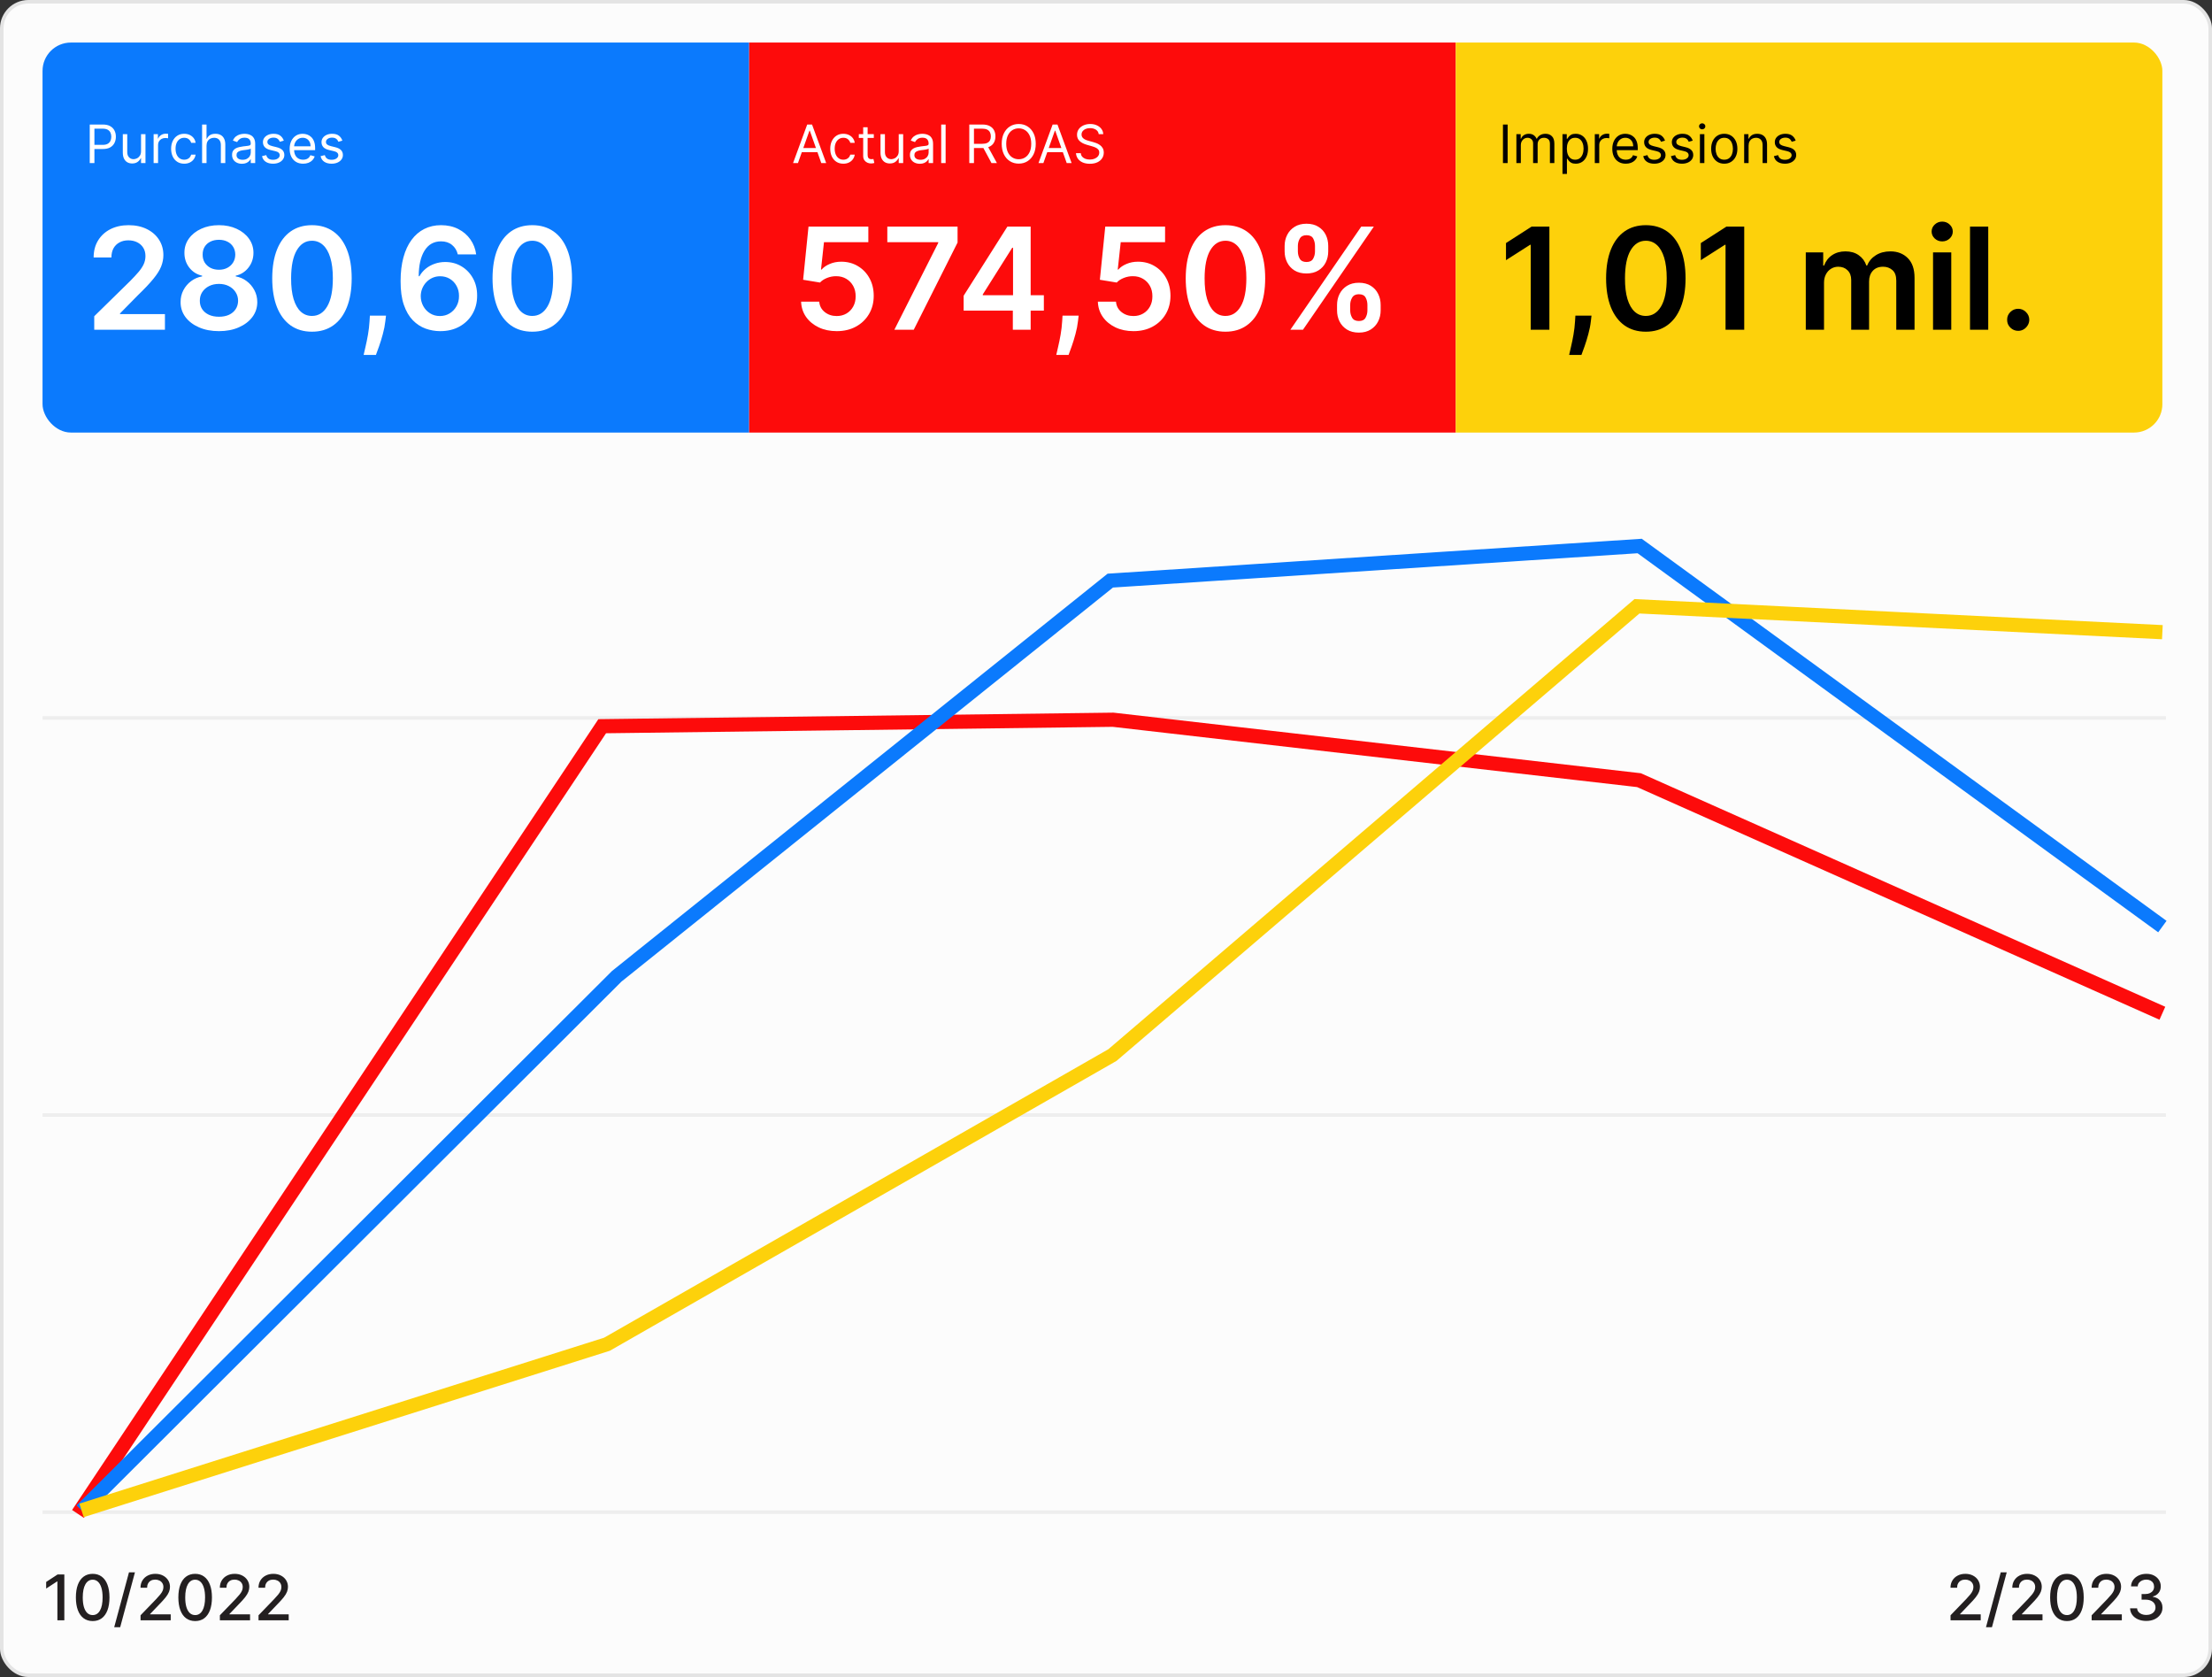 <?xml version="1.0" encoding="UTF-8"?> <svg xmlns="http://www.w3.org/2000/svg" width="624" height="473" viewBox="0 0 624 473" fill="none"><rect x="0" y="0" width="624" height="473" fill="#333333" stroke="none"/> <rect x="0.5" y="0.5" width="623" height="472" rx="7.5" fill="#FCFCFC"></rect> <g clip-path="url(#clip0_2127_906)"> <rect width="199.333" height="110" transform="translate(12 12)" fill="#0B7AFD"></rect> <path d="M25.317 46L25.317 35.12H28.994C29.847 35.12 30.545 35.274 31.087 35.582C31.632 35.887 32.036 36.299 32.298 36.82C32.56 37.341 32.691 37.922 32.691 38.562C32.691 39.203 32.56 39.786 32.298 40.31C32.04 40.834 31.639 41.252 31.098 41.564C30.556 41.872 29.861 42.026 29.015 42.026H26.38V40.858H28.973C29.557 40.858 30.026 40.757 30.38 40.555C30.735 40.353 30.991 40.08 31.151 39.737C31.314 39.389 31.395 38.998 31.395 38.562C31.395 38.127 31.314 37.737 31.151 37.394C30.991 37.05 30.733 36.781 30.375 36.586C30.017 36.388 29.543 36.289 28.951 36.289H26.635L26.635 46H25.317ZM39.786 42.664V37.84H41.04V46H39.786V44.619H39.701C39.51 45.033 39.212 45.386 38.809 45.676C38.405 45.963 37.895 46.106 37.279 46.106C36.769 46.106 36.315 45.995 35.919 45.772C35.522 45.545 35.21 45.205 34.984 44.752C34.757 44.295 34.644 43.719 34.644 43.025V37.84H35.897V42.94C35.897 43.535 36.064 44.01 36.397 44.364C36.733 44.718 37.162 44.895 37.682 44.895C37.994 44.895 38.311 44.815 38.633 44.656C38.959 44.497 39.232 44.252 39.451 43.923C39.675 43.593 39.786 43.174 39.786 42.664ZM43.336 46V37.84H44.547V39.072H44.632C44.781 38.669 45.05 38.341 45.44 38.09C45.83 37.838 46.269 37.712 46.757 37.712C46.849 37.712 46.965 37.714 47.103 37.718C47.241 37.721 47.345 37.727 47.416 37.734V39.009C47.374 38.998 47.276 38.982 47.124 38.961C46.975 38.936 46.818 38.924 46.651 38.924C46.255 38.924 45.9 39.007 45.589 39.173C45.281 39.336 45.036 39.563 44.855 39.853C44.678 40.14 44.59 40.468 44.59 40.836V46H43.336ZM51.969 46.17C51.204 46.17 50.545 45.989 49.993 45.628C49.44 45.267 49.015 44.769 48.718 44.135C48.42 43.501 48.272 42.777 48.272 41.962C48.272 41.134 48.424 40.402 48.728 39.768C49.036 39.131 49.465 38.633 50.014 38.276C50.566 37.914 51.211 37.734 51.948 37.734C52.522 37.734 53.039 37.84 53.499 38.053C53.959 38.265 54.337 38.562 54.63 38.945C54.925 39.328 55.107 39.774 55.178 40.284H53.924C53.828 39.912 53.616 39.583 53.286 39.296C52.961 39.005 52.522 38.86 51.969 38.86C51.48 38.86 51.052 38.987 50.683 39.242C50.319 39.494 50.033 39.85 49.828 40.31C49.626 40.767 49.525 41.304 49.525 41.92C49.525 42.55 49.624 43.099 49.823 43.567C50.025 44.034 50.308 44.397 50.673 44.656C51.041 44.914 51.473 45.044 51.969 45.044C52.295 45.044 52.59 44.987 52.856 44.874C53.122 44.76 53.347 44.597 53.531 44.385C53.715 44.172 53.846 43.917 53.924 43.62H55.178C55.107 44.102 54.932 44.535 54.652 44.922C54.376 45.304 54.009 45.609 53.552 45.835C53.099 46.058 52.571 46.17 51.969 46.17ZM58.264 41.091V46H57.011V35.12H58.264V39.115H58.37C58.562 38.694 58.849 38.359 59.231 38.111C59.617 37.859 60.131 37.734 60.772 37.734C61.328 37.734 61.815 37.845 62.233 38.068C62.651 38.288 62.975 38.626 63.205 39.083C63.439 39.536 63.556 40.114 63.556 40.815V46H62.302V40.9C62.302 40.252 62.134 39.751 61.797 39.397C61.464 39.039 61.002 38.86 60.41 38.86C60 38.86 59.631 38.947 59.306 39.12C58.983 39.294 58.728 39.547 58.541 39.88C58.356 40.213 58.264 40.617 58.264 41.091ZM68.251 46.191C67.733 46.191 67.264 46.094 66.843 45.899C66.421 45.701 66.087 45.416 65.839 45.044C65.591 44.668 65.467 44.215 65.467 43.684C65.467 43.216 65.559 42.837 65.743 42.547C65.927 42.253 66.173 42.023 66.481 41.856C66.79 41.69 67.129 41.566 67.501 41.484C67.877 41.399 68.254 41.332 68.633 41.282C69.129 41.219 69.531 41.171 69.839 41.139C70.151 41.104 70.377 41.045 70.519 40.964C70.664 40.882 70.737 40.741 70.737 40.539V40.496C70.737 39.972 70.593 39.565 70.306 39.274C70.023 38.984 69.593 38.839 69.016 38.839C68.417 38.839 67.948 38.97 67.608 39.232C67.268 39.494 67.029 39.774 66.891 40.071L65.701 39.646C65.913 39.15 66.196 38.764 66.55 38.488C66.908 38.208 67.298 38.014 67.719 37.904C68.144 37.79 68.562 37.734 68.973 37.734C69.235 37.734 69.536 37.766 69.876 37.829C70.22 37.89 70.551 38.015 70.87 38.207C71.192 38.398 71.459 38.687 71.672 39.072C71.884 39.459 71.99 39.976 71.99 40.624V46H70.737V44.895H70.673C70.588 45.072 70.446 45.262 70.248 45.463C70.05 45.665 69.786 45.837 69.456 45.979C69.127 46.12 68.725 46.191 68.251 46.191ZM68.442 45.065C68.938 45.065 69.356 44.968 69.695 44.773C70.039 44.578 70.298 44.327 70.471 44.018C70.648 43.71 70.737 43.386 70.737 43.046V41.899C70.684 41.962 70.567 42.021 70.386 42.074C70.209 42.124 70.004 42.168 69.77 42.207C69.54 42.242 69.315 42.274 69.095 42.303C68.879 42.327 68.704 42.349 68.569 42.366C68.243 42.409 67.939 42.478 67.656 42.573C67.376 42.666 67.149 42.805 66.975 42.993C66.805 43.177 66.721 43.429 66.721 43.748C66.721 44.183 66.882 44.513 67.204 44.736C67.53 44.955 67.942 45.065 68.442 45.065ZM80.059 39.667L78.933 39.986C78.862 39.798 78.757 39.616 78.619 39.439C78.485 39.258 78.3 39.11 78.067 38.993C77.833 38.876 77.534 38.818 77.169 38.818C76.669 38.818 76.253 38.933 75.92 39.163C75.591 39.389 75.426 39.678 75.426 40.029C75.426 40.34 75.54 40.587 75.766 40.767C75.993 40.948 76.347 41.098 76.829 41.219L78.04 41.516C78.77 41.693 79.313 41.964 79.671 42.329C80.029 42.69 80.208 43.156 80.208 43.726C80.208 44.194 80.073 44.612 79.804 44.98C79.538 45.348 79.166 45.639 78.688 45.851C78.21 46.064 77.654 46.17 77.02 46.17C76.188 46.17 75.499 45.989 74.954 45.628C74.408 45.267 74.063 44.739 73.918 44.045L75.108 43.748C75.221 44.187 75.435 44.516 75.75 44.736C76.069 44.955 76.485 45.065 76.999 45.065C77.583 45.065 78.047 44.941 78.391 44.693C78.738 44.442 78.911 44.141 78.911 43.79C78.911 43.507 78.812 43.269 78.614 43.078C78.415 42.883 78.111 42.738 77.7 42.642L76.34 42.324C75.593 42.147 75.044 41.872 74.693 41.5C74.346 41.125 74.173 40.656 74.173 40.093C74.173 39.632 74.302 39.225 74.56 38.871C74.823 38.517 75.178 38.238 75.628 38.037C76.082 37.835 76.595 37.734 77.169 37.734C77.976 37.734 78.61 37.911 79.071 38.265C79.535 38.619 79.864 39.087 80.059 39.667ZM85.516 46.17C84.73 46.17 84.052 45.996 83.481 45.649C82.915 45.299 82.477 44.81 82.169 44.183C81.865 43.553 81.712 42.82 81.712 41.984C81.712 41.148 81.865 40.411 82.169 39.774C82.477 39.133 82.906 38.633 83.455 38.276C84.007 37.914 84.652 37.734 85.389 37.734C85.814 37.734 86.233 37.805 86.648 37.946C87.062 38.088 87.439 38.318 87.779 38.637C88.119 38.952 88.39 39.37 88.592 39.891C88.794 40.411 88.895 41.052 88.895 41.814V42.345L82.605 42.345V41.261L87.62 41.261C87.62 40.801 87.528 40.39 87.344 40.029C87.163 39.667 86.904 39.382 86.568 39.173C86.235 38.965 85.842 38.86 85.389 38.86C84.889 38.86 84.457 38.984 84.092 39.232C83.731 39.476 83.453 39.795 83.258 40.188C83.064 40.581 82.966 41.003 82.966 41.453V42.175C82.966 42.791 83.072 43.314 83.285 43.742C83.501 44.167 83.8 44.491 84.183 44.714C84.565 44.934 85.01 45.044 85.516 45.044C85.846 45.044 86.143 44.998 86.409 44.906C86.678 44.81 86.91 44.668 87.105 44.481C87.299 44.289 87.45 44.052 87.556 43.769L88.767 44.109C88.64 44.52 88.426 44.881 88.124 45.193C87.823 45.501 87.452 45.742 87.009 45.915C86.566 46.085 86.069 46.17 85.516 46.17ZM96.582 39.667L95.456 39.986C95.385 39.798 95.281 39.616 95.142 39.439C95.008 39.258 94.824 39.11 94.59 38.993C94.356 38.876 94.057 38.818 93.692 38.818C93.193 38.818 92.776 38.933 92.444 39.163C92.114 39.389 91.95 39.678 91.95 40.029C91.95 40.34 92.063 40.587 92.29 40.767C92.516 40.948 92.87 41.098 93.352 41.219L94.563 41.516C95.293 41.693 95.837 41.964 96.194 42.329C96.552 42.69 96.731 43.156 96.731 43.726C96.731 44.194 96.596 44.612 96.327 44.98C96.061 45.348 95.689 45.639 95.211 45.851C94.733 46.064 94.177 46.17 93.543 46.17C92.711 46.17 92.022 45.989 91.477 45.628C90.931 45.267 90.586 44.739 90.441 44.045L91.631 43.748C91.744 44.187 91.958 44.516 92.274 44.736C92.592 44.955 93.008 45.065 93.522 45.065C94.106 45.065 94.57 44.941 94.914 44.693C95.261 44.442 95.434 44.141 95.434 43.79C95.434 43.507 95.335 43.269 95.137 43.078C94.939 42.883 94.634 42.738 94.223 42.642L92.863 42.324C92.116 42.147 91.567 41.872 91.216 41.5C90.869 41.125 90.696 40.656 90.696 40.093C90.696 39.632 90.825 39.225 91.084 38.871C91.346 38.517 91.702 38.238 92.151 38.037C92.605 37.835 93.118 37.734 93.692 37.734C94.499 37.734 95.133 37.911 95.594 38.265C96.058 38.619 96.387 39.087 96.582 39.667Z" fill="white"></path> <path d="M26.585 93V89.193L36.685 79.293C37.651 78.317 38.456 77.451 39.099 76.693C39.743 75.936 40.226 75.202 40.548 74.492C40.87 73.781 41.031 73.024 41.031 72.219C41.031 71.3 40.823 70.514 40.406 69.861C39.99 69.198 39.417 68.687 38.688 68.327C37.958 67.967 37.13 67.787 36.202 67.787C35.245 67.787 34.407 67.986 33.688 68.383C32.968 68.772 32.409 69.326 32.011 70.046C31.623 70.765 31.429 71.622 31.429 72.617H26.415C26.415 70.77 26.836 69.165 27.679 67.801C28.522 66.438 29.682 65.382 31.159 64.633C32.646 63.885 34.35 63.511 36.273 63.511C38.224 63.511 39.938 63.876 41.415 64.605C42.892 65.334 44.038 66.333 44.852 67.602C45.676 68.871 46.088 70.32 46.088 71.949C46.088 73.038 45.88 74.108 45.463 75.159C45.046 76.21 44.312 77.375 43.261 78.653C42.22 79.932 40.757 81.48 38.872 83.298L33.858 88.398V88.597H46.528V93H26.585ZM61.77 93.398C59.658 93.398 57.783 93.043 56.145 92.332C54.516 91.622 53.238 90.651 52.31 89.421C51.391 88.18 50.937 86.774 50.946 85.202C50.937 83.98 51.202 82.858 51.742 81.835C52.281 80.812 53.01 79.96 53.929 79.278C54.857 78.587 55.889 78.147 57.026 77.957V77.758C55.529 77.427 54.317 76.665 53.389 75.472C52.471 74.269 52.016 72.882 52.026 71.31C52.016 69.813 52.433 68.478 53.276 67.304C54.118 66.13 55.274 65.206 56.742 64.534C58.209 63.852 59.885 63.511 61.77 63.511C63.635 63.511 65.297 63.852 66.756 64.534C68.224 65.206 69.379 66.13 70.222 67.304C71.074 68.478 71.5 69.813 71.5 71.31C71.5 72.882 71.031 74.269 70.094 75.472C69.166 76.665 67.968 77.427 66.5 77.758V77.957C67.636 78.147 68.659 78.587 69.568 79.278C70.487 79.96 71.216 80.812 71.756 81.835C72.305 82.858 72.579 83.98 72.579 85.202C72.579 86.774 72.115 88.18 71.188 89.421C70.26 90.651 68.981 91.622 67.352 92.332C65.733 93.043 63.872 93.398 61.77 93.398ZM61.77 89.335C62.859 89.335 63.806 89.151 64.611 88.781C65.416 88.403 66.041 87.872 66.486 87.19C66.931 86.508 67.158 85.722 67.168 84.832C67.158 83.904 66.917 83.085 66.443 82.375C65.979 81.655 65.34 81.092 64.526 80.685C63.721 80.278 62.802 80.074 61.77 80.074C60.728 80.074 59.8 80.278 58.986 80.685C58.171 81.092 57.528 81.655 57.054 82.375C56.59 83.085 56.363 83.904 56.372 84.832C56.363 85.722 56.581 86.508 57.026 87.19C57.471 87.863 58.096 88.388 58.901 88.767C59.715 89.146 60.671 89.335 61.77 89.335ZM61.77 76.082C62.66 76.082 63.446 75.903 64.128 75.543C64.819 75.183 65.364 74.681 65.761 74.037C66.159 73.393 66.363 72.65 66.372 71.807C66.363 70.974 66.164 70.244 65.776 69.619C65.387 68.985 64.847 68.497 64.156 68.156C63.465 67.806 62.669 67.631 61.77 67.631C60.851 67.631 60.042 67.806 59.341 68.156C58.65 68.497 58.11 68.985 57.722 69.619C57.343 70.244 57.158 70.974 57.168 71.807C57.158 72.65 57.347 73.393 57.736 74.037C58.133 74.671 58.678 75.173 59.369 75.543C60.07 75.903 60.87 76.082 61.77 76.082ZM88.002 93.554C85.663 93.554 83.656 92.962 81.979 91.778C80.313 90.585 79.03 88.867 78.13 86.622C77.24 84.368 76.795 81.655 76.795 78.483C76.804 75.311 77.254 72.612 78.144 70.386C79.044 68.151 80.327 66.447 81.994 65.273C83.67 64.099 85.673 63.511 88.002 63.511C90.332 63.511 92.335 64.099 94.011 65.273C95.687 66.447 96.97 68.151 97.86 70.386C98.76 72.621 99.21 75.32 99.21 78.483C99.21 81.665 98.76 84.383 97.86 86.636C96.97 88.881 95.687 90.595 94.011 91.778C92.344 92.962 90.341 93.554 88.002 93.554ZM88.002 89.108C89.82 89.108 91.255 88.213 92.306 86.423C93.367 84.624 93.897 81.977 93.897 78.483C93.897 76.172 93.656 74.231 93.173 72.659C92.69 71.087 92.008 69.903 91.127 69.108C90.246 68.303 89.205 67.901 88.002 67.901C86.193 67.901 84.763 68.8 83.712 70.599C82.661 72.389 82.131 75.017 82.121 78.483C82.112 80.803 82.344 82.754 82.817 84.335C83.3 85.917 83.982 87.11 84.863 87.915C85.744 88.71 86.79 89.108 88.002 89.108ZM108.89 89.023L108.705 90.585C108.573 91.778 108.336 92.99 107.995 94.222C107.664 95.462 107.313 96.603 106.944 97.645C106.575 98.687 106.276 99.506 106.049 100.102H102.583C102.716 99.525 102.896 98.739 103.123 97.744C103.36 96.75 103.587 95.633 103.805 94.392C104.022 93.151 104.169 91.892 104.245 90.614L104.344 89.023H108.89ZM124.114 93.398C122.722 93.388 121.363 93.147 120.037 92.673C118.711 92.19 117.518 91.409 116.457 90.329C115.397 89.24 114.554 87.796 113.929 85.997C113.304 84.188 112.996 81.949 113.006 79.278C113.006 76.788 113.271 74.567 113.801 72.617C114.331 70.666 115.094 69.018 116.088 67.673C117.082 66.319 118.28 65.287 119.682 64.577C121.093 63.867 122.67 63.511 124.412 63.511C126.24 63.511 127.859 63.871 129.27 64.591C130.69 65.311 131.836 66.296 132.707 67.546C133.579 68.786 134.118 70.188 134.327 71.75H129.142C128.877 70.633 128.332 69.742 127.509 69.079C126.694 68.407 125.662 68.071 124.412 68.071C122.395 68.071 120.842 68.947 119.753 70.699C118.673 72.451 118.129 74.856 118.119 77.915H118.318C118.782 77.081 119.384 76.367 120.122 75.77C120.861 75.173 121.694 74.714 122.622 74.392C123.56 74.061 124.549 73.895 125.591 73.895C127.295 73.895 128.825 74.302 130.179 75.117C131.543 75.931 132.622 77.053 133.418 78.483C134.213 79.903 134.606 81.532 134.597 83.369C134.606 85.282 134.17 87.001 133.29 88.526C132.409 90.041 131.183 91.234 129.611 92.105C128.039 92.976 126.206 93.407 124.114 93.398ZM124.085 89.136C125.117 89.136 126.041 88.885 126.855 88.383C127.67 87.882 128.313 87.204 128.787 86.352C129.26 85.5 129.492 84.544 129.483 83.483C129.492 82.441 129.265 81.499 128.801 80.656C128.347 79.813 127.717 79.146 126.912 78.653C126.107 78.161 125.188 77.915 124.156 77.915C123.389 77.915 122.674 78.062 122.011 78.355C121.348 78.649 120.771 79.056 120.278 79.577C119.786 80.088 119.398 80.685 119.114 81.367C118.839 82.039 118.697 82.758 118.688 83.526C118.697 84.539 118.934 85.472 119.398 86.324C119.862 87.176 120.501 87.858 121.315 88.369C122.13 88.881 123.053 89.136 124.085 89.136ZM150.151 93.554C147.812 93.554 145.804 92.962 144.128 91.778C142.461 90.585 141.178 88.867 140.278 86.622C139.388 84.368 138.943 81.655 138.943 78.483C138.953 75.311 139.402 72.612 140.293 70.386C141.192 68.151 142.475 66.447 144.142 65.273C145.818 64.099 147.821 63.511 150.151 63.511C152.48 63.511 154.483 64.099 156.159 65.273C157.835 66.447 159.118 68.151 160.009 70.386C160.908 72.621 161.358 75.32 161.358 78.483C161.358 81.665 160.908 84.383 160.009 86.636C159.118 88.881 157.835 90.595 156.159 91.778C154.492 92.962 152.49 93.554 150.151 93.554ZM150.151 89.108C151.969 89.108 153.403 88.213 154.455 86.423C155.515 84.624 156.045 81.977 156.045 78.483C156.045 76.172 155.804 74.231 155.321 72.659C154.838 71.087 154.156 69.903 153.276 69.108C152.395 68.303 151.353 67.901 150.151 67.901C148.342 67.901 146.912 68.8 145.861 70.599C144.81 72.389 144.279 75.017 144.27 78.483C144.26 80.803 144.492 82.754 144.966 84.335C145.449 85.917 146.131 87.11 147.011 87.915C147.892 88.71 148.938 89.108 150.151 89.108Z" fill="white"></path> <rect width="199.333" height="110" transform="translate(211.336 12)" fill="#FD0B0B"></rect> <path d="M225.1 46H223.718L227.713 35.12H229.073L233.068 46H231.687L228.436 36.841H228.351L225.1 46ZM225.61 41.75H231.177V42.919H225.61V41.75ZM237.908 46.17C237.143 46.17 236.484 45.989 235.932 45.628C235.379 45.267 234.954 44.769 234.657 44.135C234.359 43.501 234.211 42.777 234.211 41.962C234.211 41.134 234.363 40.402 234.668 39.768C234.976 39.131 235.404 38.633 235.953 38.276C236.506 37.914 237.15 37.734 237.887 37.734C238.461 37.734 238.978 37.84 239.438 38.053C239.899 38.265 240.276 38.562 240.57 38.945C240.864 39.328 241.046 39.774 241.117 40.284H239.863C239.768 39.912 239.555 39.583 239.226 39.296C238.9 39.005 238.461 38.86 237.908 38.86C237.419 38.86 236.991 38.987 236.623 39.242C236.258 39.494 235.973 39.85 235.767 40.31C235.565 40.767 235.464 41.304 235.464 41.92C235.464 42.55 235.564 43.099 235.762 43.567C235.964 44.034 236.247 44.397 236.612 44.656C236.98 44.914 237.412 45.044 237.908 45.044C238.234 45.044 238.53 44.987 238.795 44.874C239.061 44.76 239.286 44.597 239.47 44.385C239.654 44.172 239.785 43.917 239.863 43.62H241.117C241.046 44.102 240.871 44.535 240.591 44.922C240.315 45.304 239.948 45.609 239.491 45.835C239.038 46.058 238.51 46.17 237.908 46.17ZM246.498 37.84V38.903H242.27V37.84H246.498ZM243.502 35.885H244.756V43.663C244.756 44.017 244.807 44.282 244.91 44.459C245.016 44.633 245.151 44.75 245.314 44.81C245.48 44.867 245.656 44.895 245.84 44.895C245.978 44.895 246.091 44.888 246.18 44.874C246.268 44.856 246.339 44.842 246.392 44.831L246.647 45.958C246.562 45.989 246.444 46.021 246.291 46.053C246.139 46.089 245.946 46.106 245.712 46.106C245.358 46.106 245.011 46.03 244.671 45.878C244.334 45.725 244.055 45.493 243.832 45.182C243.612 44.87 243.502 44.477 243.502 44.002V35.885ZM253.527 42.664V37.84H254.781V46H253.527V44.619H253.442C253.251 45.033 252.953 45.386 252.549 45.676C252.146 45.963 251.636 46.106 251.019 46.106C250.509 46.106 250.056 45.995 249.659 45.772C249.263 45.545 248.951 45.205 248.724 44.752C248.498 44.295 248.384 43.719 248.384 43.025V37.84H249.638V42.94C249.638 43.535 249.805 44.01 250.138 44.364C250.474 44.718 250.903 44.895 251.423 44.895C251.735 44.895 252.052 44.815 252.374 44.656C252.7 44.497 252.973 44.252 253.192 43.923C253.415 43.593 253.527 43.174 253.527 42.664ZM259.478 46.191C258.961 46.191 258.492 46.094 258.07 45.899C257.649 45.701 257.314 45.416 257.066 45.044C256.818 44.668 256.694 44.215 256.694 43.684C256.694 43.216 256.787 42.837 256.971 42.547C257.155 42.253 257.401 42.023 257.709 41.856C258.017 41.69 258.357 41.566 258.729 41.484C259.105 41.399 259.482 41.332 259.861 41.282C260.357 41.219 260.759 41.171 261.067 41.139C261.378 41.104 261.605 41.045 261.747 40.964C261.892 40.882 261.964 40.741 261.964 40.539V40.496C261.964 39.972 261.821 39.565 261.534 39.274C261.251 38.984 260.82 38.839 260.243 38.839C259.645 38.839 259.175 38.97 258.835 39.232C258.495 39.494 258.256 39.774 258.118 40.071L256.928 39.646C257.141 39.15 257.424 38.764 257.778 38.488C258.136 38.208 258.525 38.014 258.947 37.904C259.372 37.79 259.79 37.734 260.201 37.734C260.463 37.734 260.764 37.766 261.104 37.829C261.447 37.89 261.779 38.015 262.097 38.207C262.42 38.398 262.687 38.687 262.899 39.072C263.112 39.459 263.218 39.976 263.218 40.624V46H261.964V44.895H261.901C261.816 45.072 261.674 45.262 261.476 45.463C261.277 45.665 261.014 45.837 260.684 45.979C260.355 46.12 259.953 46.191 259.478 46.191ZM259.669 45.065C260.165 45.065 260.583 44.968 260.923 44.773C261.267 44.578 261.525 44.327 261.699 44.018C261.876 43.71 261.964 43.386 261.964 43.046V41.899C261.911 41.962 261.794 42.021 261.614 42.074C261.437 42.124 261.231 42.168 260.998 42.207C260.767 42.242 260.542 42.274 260.323 42.303C260.107 42.327 259.932 42.349 259.797 42.366C259.471 42.409 259.167 42.478 258.883 42.573C258.603 42.666 258.377 42.805 258.203 42.993C258.033 43.177 257.948 43.429 257.948 43.748C257.948 44.183 258.109 44.513 258.432 44.736C258.757 44.955 259.17 45.065 259.669 45.065ZM266.76 35.12V46H265.507V35.12H266.76ZM273.434 46V35.12H277.11C277.96 35.12 278.658 35.265 279.204 35.556C279.749 35.843 280.153 36.237 280.415 36.74C280.677 37.243 280.808 37.815 280.808 38.456C280.808 39.097 280.677 39.666 280.415 40.162C280.153 40.657 279.751 41.047 279.209 41.33C278.667 41.61 277.975 41.75 277.132 41.75H274.157V40.56H277.089C277.67 40.56 278.137 40.475 278.492 40.305C278.849 40.135 279.108 39.894 279.267 39.583C279.43 39.267 279.512 38.892 279.512 38.456C279.512 38.021 279.43 37.64 279.267 37.314C279.104 36.988 278.844 36.737 278.486 36.56C278.129 36.379 277.656 36.289 277.068 36.289H274.752V46H273.434ZM278.555 41.112L281.233 46H279.703L277.068 41.112H278.555ZM292.183 40.56C292.183 41.708 291.976 42.699 291.562 43.535C291.147 44.371 290.579 45.015 289.856 45.469C289.134 45.922 288.309 46.149 287.381 46.149C286.453 46.149 285.628 45.922 284.905 45.469C284.183 45.015 283.614 44.371 283.2 43.535C282.785 42.699 282.578 41.708 282.578 40.56C282.578 39.413 282.785 38.421 283.2 37.585C283.614 36.749 284.183 36.105 284.905 35.651C285.628 35.198 286.453 34.971 287.381 34.971C288.309 34.971 289.134 35.198 289.856 35.651C290.579 36.105 291.147 36.749 291.562 37.585C291.976 38.421 292.183 39.413 292.183 40.56ZM290.908 40.56C290.908 39.618 290.751 38.823 290.435 38.175C290.124 37.527 289.701 37.036 289.166 36.703C288.635 36.37 288.04 36.204 287.381 36.204C286.722 36.204 286.125 36.37 285.59 36.703C285.059 37.036 284.636 37.527 284.321 38.175C284.009 38.823 283.853 39.618 283.853 40.56C283.853 41.502 284.009 42.297 284.321 42.945C284.636 43.593 285.059 44.084 285.59 44.417C286.125 44.75 286.722 44.916 287.381 44.916C288.04 44.916 288.635 44.75 289.166 44.417C289.701 44.084 290.124 43.593 290.435 42.945C290.751 42.297 290.908 41.502 290.908 40.56ZM294.334 46H292.952L296.947 35.12H298.307L302.302 46H300.921L297.67 36.841H297.585L294.334 46ZM294.844 41.75H300.411V42.919H294.844V41.75ZM309.947 37.84C309.883 37.302 309.625 36.884 309.171 36.586C308.718 36.289 308.162 36.14 307.503 36.14C307.022 36.14 306.6 36.218 306.239 36.374C305.881 36.53 305.601 36.744 305.399 37.017C305.201 37.289 305.102 37.599 305.102 37.946C305.102 38.237 305.171 38.486 305.309 38.695C305.451 38.901 305.631 39.072 305.851 39.211C306.071 39.345 306.301 39.457 306.542 39.545C306.782 39.63 307.004 39.699 307.206 39.752L308.311 40.05C308.594 40.124 308.909 40.227 309.256 40.358C309.607 40.489 309.942 40.668 310.26 40.895C310.583 41.118 310.848 41.405 311.057 41.755C311.266 42.106 311.371 42.536 311.371 43.046C311.371 43.634 311.217 44.165 310.909 44.64C310.604 45.115 310.158 45.492 309.57 45.772C308.985 46.051 308.275 46.191 307.439 46.191C306.66 46.191 305.986 46.066 305.415 45.814C304.849 45.563 304.402 45.212 304.077 44.762C303.754 44.312 303.572 43.79 303.529 43.195H304.889C304.925 43.606 305.063 43.946 305.304 44.215C305.548 44.481 305.856 44.679 306.228 44.81C306.604 44.938 307.007 45.001 307.439 45.001C307.942 45.001 308.394 44.92 308.794 44.757C309.194 44.59 309.511 44.36 309.745 44.066C309.979 43.769 310.096 43.422 310.096 43.025C310.096 42.664 309.995 42.37 309.793 42.143C309.591 41.916 309.325 41.732 308.996 41.591C308.667 41.449 308.311 41.325 307.928 41.219L306.589 40.836C305.739 40.592 305.067 40.243 304.571 39.79C304.075 39.336 303.827 38.743 303.827 38.01C303.827 37.401 303.992 36.87 304.321 36.416C304.654 35.959 305.1 35.605 305.66 35.354C306.223 35.099 306.852 34.971 307.546 34.971C308.247 34.971 308.87 35.097 309.416 35.348C309.961 35.596 310.393 35.936 310.712 36.368C311.034 36.8 311.204 37.291 311.222 37.84H309.947Z" fill="white"></path> <path d="M236.035 93.398C234.141 93.398 232.446 93.043 230.95 92.332C229.453 91.613 228.265 90.628 227.384 89.378C226.513 88.128 226.049 86.698 225.992 85.088H231.106C231.201 86.281 231.717 87.257 232.654 88.014C233.592 88.762 234.719 89.136 236.035 89.136C237.067 89.136 237.986 88.9 238.79 88.426C239.595 87.953 240.23 87.294 240.694 86.452C241.158 85.609 241.385 84.648 241.376 83.568C241.385 82.47 241.153 81.494 240.68 80.642C240.206 79.79 239.558 79.122 238.734 78.639C237.91 78.147 236.963 77.901 235.893 77.901C235.022 77.891 234.165 78.052 233.322 78.383C232.479 78.715 231.811 79.151 231.319 79.69L226.56 78.909L228.08 63.909H244.955V68.312H232.441L231.603 76.026H231.773C232.313 75.391 233.076 74.865 234.06 74.449C235.045 74.023 236.125 73.81 237.299 73.81C239.06 73.81 240.632 74.226 242.015 75.06C243.397 75.883 244.487 77.02 245.282 78.469C246.077 79.918 246.475 81.575 246.475 83.44C246.475 85.363 246.03 87.077 245.14 88.582C244.259 90.079 243.033 91.258 241.461 92.119C239.898 92.972 238.09 93.398 236.035 93.398ZM252.299 93L264.671 68.511V68.312H250.31V63.909L270.126 63.909V68.412L257.768 93H252.299ZM271.841 87.602V83.412L284.185 63.909H287.679V69.875H285.548L277.239 83.043V83.27L294.469 83.27V87.602L271.841 87.602ZM285.719 93V86.324L285.776 84.449V63.909H290.747V93L285.719 93ZM304.281 89.023L304.096 90.585C303.963 91.778 303.727 92.99 303.386 94.222C303.054 95.462 302.704 96.603 302.335 97.645C301.965 98.687 301.667 99.506 301.44 100.102H297.974C298.106 99.525 298.286 98.739 298.513 97.744C298.75 96.75 298.978 95.633 299.195 94.392C299.413 93.151 299.56 91.892 299.636 90.614L299.735 89.023H304.281ZM319.746 93.398C317.852 93.398 316.157 93.043 314.661 92.332C313.164 91.613 311.976 90.628 311.095 89.378C310.224 88.128 309.76 86.698 309.703 85.088H314.817C314.911 86.281 315.428 87.257 316.365 88.014C317.303 88.762 318.429 89.136 319.746 89.136C320.778 89.136 321.696 88.9 322.501 88.426C323.306 87.953 323.941 87.294 324.405 86.452C324.869 85.609 325.096 84.648 325.087 83.568C325.096 82.47 324.864 81.494 324.391 80.642C323.917 79.79 323.268 79.122 322.445 78.639C321.621 78.147 320.674 77.901 319.604 77.901C318.732 77.891 317.875 78.052 317.033 78.383C316.19 78.715 315.522 79.151 315.03 79.69L310.271 78.909L311.791 63.909H328.666V68.312H316.152L315.314 76.026H315.484C316.024 75.391 316.786 74.865 317.771 74.449C318.756 74.023 319.836 73.81 321.01 73.81C322.771 73.81 324.343 74.226 325.726 75.06C327.108 75.883 328.197 77.02 328.993 78.469C329.788 79.918 330.186 81.575 330.186 83.44C330.186 85.363 329.741 87.077 328.851 88.582C327.97 90.079 326.744 91.258 325.172 92.119C323.609 92.972 321.801 93.398 319.746 93.398ZM345.697 93.554C343.358 93.554 341.351 92.962 339.675 91.778C338.008 90.585 336.725 88.867 335.825 86.622C334.935 84.368 334.49 81.655 334.49 78.483C334.5 75.311 334.949 72.612 335.839 70.386C336.739 68.151 338.022 66.447 339.689 65.273C341.365 64.099 343.368 63.511 345.697 63.511C348.027 63.511 350.03 64.099 351.706 65.273C353.382 66.447 354.665 68.151 355.555 70.386C356.455 72.621 356.905 75.32 356.905 78.483C356.905 81.665 356.455 84.383 355.555 86.636C354.665 88.881 353.382 90.595 351.706 91.778C350.039 92.962 348.036 93.554 345.697 93.554ZM345.697 89.108C347.516 89.108 348.95 88.213 350.001 86.423C351.062 84.624 351.592 81.977 351.592 78.483C351.592 76.172 351.351 74.231 350.868 72.659C350.385 71.087 349.703 69.903 348.822 69.108C347.942 68.303 346.9 67.901 345.697 67.901C343.889 67.901 342.459 68.8 341.408 70.599C340.357 72.389 339.826 75.017 339.817 78.483C339.807 80.803 340.039 82.754 340.513 84.335C340.996 85.917 341.678 87.11 342.558 87.915C343.439 88.71 344.485 89.108 345.697 89.108ZM377.178 87.546V86.011C377.178 84.885 377.415 83.847 377.888 82.901C378.371 81.954 379.072 81.191 379.991 80.614C380.909 80.036 382.022 79.747 383.329 79.747C384.674 79.747 385.8 80.036 386.71 80.614C387.619 81.182 388.305 81.939 388.769 82.886C389.243 83.833 389.479 84.875 389.479 86.011V87.546C389.479 88.672 389.243 89.709 388.769 90.656C388.296 91.603 387.6 92.365 386.681 92.943C385.772 93.521 384.655 93.81 383.329 93.81C382.003 93.81 380.881 93.521 379.962 92.943C379.044 92.365 378.348 91.603 377.874 90.656C377.41 89.709 377.178 88.672 377.178 87.546ZM380.886 86.011V87.546C380.886 88.294 381.066 88.98 381.425 89.605C381.785 90.23 382.42 90.543 383.329 90.543C384.247 90.543 384.877 90.235 385.218 89.619C385.568 88.994 385.744 88.303 385.744 87.546V86.011C385.744 85.254 385.578 84.562 385.246 83.938C384.915 83.303 384.276 82.986 383.329 82.986C382.439 82.986 381.809 83.303 381.44 83.938C381.07 84.562 380.886 85.254 380.886 86.011ZM362.391 70.898V69.364C362.391 68.227 362.633 67.186 363.116 66.239C363.599 65.292 364.299 64.534 365.218 63.966C366.137 63.388 367.249 63.099 368.556 63.099C369.891 63.099 371.013 63.388 371.923 63.966C372.841 64.534 373.532 65.292 373.996 66.239C374.46 67.186 374.692 68.227 374.692 69.364V70.898C374.692 72.034 374.456 73.076 373.982 74.023C373.518 74.96 372.827 75.713 371.908 76.281C370.99 76.849 369.872 77.133 368.556 77.133C367.221 77.133 366.094 76.849 365.175 76.281C364.266 75.713 363.575 74.956 363.102 74.008C362.628 73.062 362.391 72.025 362.391 70.898ZM366.127 69.364V70.898C366.127 71.655 366.302 72.347 366.653 72.972C367.013 73.587 367.647 73.895 368.556 73.895C369.465 73.895 370.09 73.587 370.431 72.972C370.781 72.347 370.957 71.655 370.957 70.898V69.364C370.957 68.606 370.791 67.915 370.46 67.29C370.128 66.655 369.494 66.338 368.556 66.338C367.656 66.338 367.027 66.655 366.667 67.29C366.307 67.924 366.127 68.615 366.127 69.364ZM364.011 93L384.011 63.909H387.562L367.562 93H364.011Z" fill="white"></path> <rect width="199.333" height="110" transform="translate(410.664 12)" fill="#FDD10B"></rect> <path d="M425.299 35.12V46H423.982V35.12H425.299ZM427.771 46V37.84H428.982V39.115H429.088C429.258 38.679 429.533 38.341 429.912 38.1C430.291 37.856 430.746 37.734 431.277 37.734C431.815 37.734 432.263 37.856 432.621 38.1C432.982 38.341 433.264 38.679 433.466 39.115H433.551C433.76 38.694 434.073 38.359 434.491 38.111C434.909 37.859 435.41 37.734 435.994 37.734C436.724 37.734 437.321 37.962 437.785 38.419C438.249 38.872 438.481 39.579 438.481 40.539V46H437.227V40.539C437.227 39.937 437.062 39.506 436.733 39.248C436.404 38.989 436.016 38.86 435.569 38.86C434.996 38.86 434.551 39.033 434.236 39.381C433.921 39.724 433.763 40.16 433.763 40.688V46H432.488V40.411C432.488 39.947 432.338 39.574 432.037 39.29C431.736 39.003 431.348 38.86 430.873 38.86C430.547 38.86 430.243 38.947 429.959 39.12C429.68 39.294 429.453 39.535 429.279 39.843C429.109 40.147 429.024 40.5 429.024 40.9V46H427.771ZM440.773 49.06V37.84H441.984V39.136H442.133C442.225 38.995 442.353 38.814 442.516 38.594C442.682 38.371 442.919 38.173 443.227 37.999C443.539 37.822 443.961 37.734 444.492 37.734C445.179 37.734 445.785 37.906 446.309 38.249C446.833 38.593 447.242 39.08 447.536 39.71C447.83 40.34 447.977 41.084 447.977 41.941C447.977 42.805 447.83 43.554 447.536 44.188C447.242 44.819 446.835 45.308 446.314 45.655C445.793 45.998 445.193 46.17 444.513 46.17C443.989 46.17 443.569 46.083 443.254 45.91C442.939 45.733 442.696 45.532 442.526 45.309C442.356 45.083 442.225 44.895 442.133 44.746H442.027V49.06H440.773ZM442.006 41.92C442.006 42.536 442.096 43.08 442.276 43.551C442.457 44.018 442.721 44.385 443.068 44.651C443.415 44.913 443.84 45.044 444.343 45.044C444.867 45.044 445.305 44.906 445.655 44.629C446.009 44.35 446.275 43.974 446.452 43.503C446.633 43.029 446.723 42.501 446.723 41.92C446.723 41.346 446.635 40.829 446.457 40.369C446.284 39.905 446.02 39.538 445.666 39.269C445.315 38.996 444.874 38.86 444.343 38.86C443.833 38.86 443.405 38.989 443.057 39.248C442.71 39.503 442.448 39.861 442.271 40.321C442.094 40.778 442.006 41.311 442.006 41.92ZM449.889 46V37.84H451.101V39.072H451.186C451.334 38.669 451.603 38.341 451.993 38.09C452.383 37.838 452.822 37.712 453.311 37.712C453.403 37.712 453.518 37.714 453.656 37.718C453.794 37.721 453.898 37.727 453.969 37.734V39.009C453.927 38.998 453.829 38.982 453.677 38.961C453.528 38.936 453.371 38.924 453.204 38.924C452.808 38.924 452.453 39.007 452.142 39.173C451.834 39.336 451.589 39.563 451.409 39.853C451.232 40.14 451.143 40.468 451.143 40.836V46L449.889 46ZM458.628 46.17C457.842 46.17 457.164 45.996 456.594 45.649C456.027 45.299 455.59 44.81 455.281 44.183C454.977 43.553 454.825 42.82 454.825 41.984C454.825 41.148 454.977 40.411 455.281 39.774C455.59 39.133 456.018 38.633 456.567 38.276C457.12 37.914 457.764 37.734 458.501 37.734C458.926 37.734 459.346 37.805 459.76 37.946C460.174 38.088 460.551 38.318 460.891 38.637C461.231 38.952 461.502 39.37 461.704 39.891C461.906 40.411 462.007 41.052 462.007 41.814V42.345H455.717V41.261H460.732C460.732 40.801 460.64 40.39 460.456 40.029C460.275 39.667 460.017 39.382 459.68 39.173C459.347 38.965 458.954 38.86 458.501 38.86C458.001 38.86 457.569 38.984 457.205 39.232C456.843 39.476 456.565 39.795 456.371 40.188C456.176 40.581 456.078 41.003 456.078 41.453V42.175C456.078 42.791 456.185 43.314 456.397 43.742C456.613 44.167 456.912 44.491 457.295 44.714C457.677 44.934 458.122 45.044 458.628 45.044C458.958 45.044 459.255 44.998 459.521 44.906C459.79 44.81 460.022 44.668 460.217 44.481C460.412 44.289 460.562 44.052 460.668 43.769L461.88 44.109C461.752 44.52 461.538 44.881 461.237 45.193C460.936 45.501 460.564 45.742 460.121 45.915C459.678 46.085 459.181 46.17 458.628 46.17ZM469.694 39.667L468.568 39.986C468.497 39.798 468.393 39.616 468.255 39.439C468.12 39.258 467.936 39.11 467.702 38.993C467.468 38.876 467.169 38.818 466.804 38.818C466.305 38.818 465.889 38.933 465.556 39.163C465.226 39.389 465.062 39.678 465.062 40.029C465.062 40.34 465.175 40.587 465.402 40.767C465.628 40.948 465.983 41.098 466.464 41.219L467.676 41.516C468.405 41.693 468.949 41.964 469.306 42.329C469.664 42.69 469.843 43.156 469.843 43.726C469.843 44.194 469.708 44.612 469.439 44.98C469.174 45.348 468.802 45.639 468.324 45.851C467.846 46.064 467.29 46.17 466.656 46.17C465.823 46.17 465.134 45.989 464.589 45.628C464.044 45.267 463.698 44.739 463.553 44.045L464.743 43.748C464.856 44.187 465.071 44.516 465.386 44.736C465.705 44.955 466.121 45.065 466.634 45.065C467.219 45.065 467.683 44.941 468.026 44.693C468.373 44.442 468.547 44.141 468.547 43.79C468.547 43.507 468.448 43.269 468.249 43.078C468.051 42.883 467.746 42.738 467.336 42.642L465.976 42.324C465.228 42.147 464.679 41.872 464.329 41.5C463.982 41.125 463.808 40.656 463.808 40.093C463.808 39.632 463.937 39.225 464.196 38.871C464.458 38.517 464.814 38.238 465.264 38.037C465.717 37.835 466.231 37.734 466.804 37.734C467.612 37.734 468.246 37.911 468.706 38.265C469.17 38.619 469.5 39.087 469.694 39.667ZM477.51 39.667L476.384 39.986C476.313 39.798 476.209 39.616 476.071 39.439C475.936 39.258 475.752 39.11 475.518 38.993C475.284 38.876 474.985 38.818 474.62 38.818C474.121 38.818 473.705 38.933 473.372 39.163C473.043 39.389 472.878 39.678 472.878 40.029C472.878 40.34 472.991 40.587 473.218 40.767C473.444 40.948 473.799 41.098 474.28 41.219L475.492 41.516C476.221 41.693 476.765 41.964 477.123 42.329C477.48 42.69 477.659 43.156 477.659 43.726C477.659 44.194 477.524 44.612 477.255 44.98C476.99 45.348 476.618 45.639 476.14 45.851C475.662 46.064 475.106 46.17 474.472 46.17C473.639 46.17 472.95 45.989 472.405 45.628C471.86 45.267 471.514 44.739 471.369 44.045L472.559 43.748C472.672 44.187 472.887 44.516 473.202 44.736C473.521 44.955 473.937 45.065 474.45 45.065C475.035 45.065 475.499 44.941 475.842 44.693C476.189 44.442 476.363 44.141 476.363 43.79C476.363 43.507 476.264 43.269 476.065 43.078C475.867 42.883 475.562 42.738 475.152 42.642L473.792 42.324C473.044 42.147 472.495 41.872 472.145 41.5C471.798 41.125 471.624 40.656 471.624 40.093C471.624 39.632 471.753 39.225 472.012 38.871C472.274 38.517 472.63 38.238 473.08 38.037C473.533 37.835 474.047 37.734 474.62 37.734C475.428 37.734 476.062 37.911 476.522 38.265C476.986 38.619 477.316 39.087 477.51 39.667ZM479.546 46V37.84H480.8V46H479.546ZM480.184 36.48C479.939 36.48 479.729 36.397 479.552 36.23C479.378 36.064 479.291 35.864 479.291 35.63C479.291 35.396 479.378 35.196 479.552 35.03C479.729 34.863 479.939 34.78 480.184 34.78C480.428 34.78 480.637 34.863 480.811 35.03C480.988 35.196 481.076 35.396 481.076 35.63C481.076 35.864 480.988 36.064 480.811 36.23C480.637 36.397 480.428 36.48 480.184 36.48ZM486.411 46.17C485.675 46.17 485.028 45.995 484.472 45.644C483.92 45.293 483.488 44.803 483.176 44.172C482.868 43.542 482.714 42.805 482.714 41.962C482.714 41.112 482.868 40.37 483.176 39.737C483.488 39.103 483.92 38.61 484.472 38.26C485.028 37.909 485.675 37.734 486.411 37.734C487.148 37.734 487.793 37.909 488.345 38.26C488.901 38.61 489.333 39.103 489.641 39.737C489.953 40.37 490.109 41.112 490.109 41.962C490.109 42.805 489.953 43.542 489.641 44.172C489.333 44.803 488.901 45.293 488.345 45.644C487.793 45.995 487.148 46.17 486.411 46.17ZM486.411 45.044C486.971 45.044 487.431 44.9 487.793 44.613C488.154 44.327 488.421 43.949 488.595 43.482C488.768 43.014 488.855 42.508 488.855 41.962C488.855 41.417 488.768 40.909 488.595 40.438C488.421 39.967 488.154 39.586 487.793 39.296C487.431 39.005 486.971 38.86 486.411 38.86C485.852 38.86 485.391 39.005 485.03 39.296C484.669 39.586 484.402 39.967 484.228 40.438C484.054 40.909 483.968 41.417 483.968 41.962C483.968 42.508 484.054 43.014 484.228 43.482C484.402 43.949 484.669 44.327 485.03 44.613C485.391 44.9 485.852 45.044 486.411 45.044ZM493.276 41.091V46H492.023V37.84H493.234V39.115H493.34C493.531 38.701 493.822 38.368 494.211 38.116C494.601 37.861 495.104 37.734 495.72 37.734C496.273 37.734 496.756 37.847 497.171 38.074C497.585 38.297 497.907 38.637 498.137 39.094C498.368 39.547 498.483 40.121 498.483 40.815V46H497.229V40.9C497.229 40.259 497.063 39.76 496.73 39.402C496.397 39.041 495.94 38.86 495.359 38.86C494.959 38.86 494.601 38.947 494.286 39.12C493.974 39.294 493.728 39.547 493.547 39.88C493.367 40.213 493.276 40.617 493.276 41.091ZM506.554 39.667L505.428 39.986C505.357 39.798 505.252 39.616 505.114 39.439C504.979 39.258 504.795 39.11 504.562 38.993C504.328 38.876 504.029 38.818 503.664 38.818C503.164 38.818 502.748 38.933 502.415 39.163C502.086 39.389 501.921 39.678 501.921 40.029C501.921 40.34 502.035 40.587 502.261 40.767C502.488 40.948 502.842 41.098 503.324 41.219L504.535 41.516C505.265 41.693 505.808 41.964 506.166 42.329C506.524 42.69 506.703 43.156 506.703 43.726C506.703 44.194 506.568 44.612 506.299 44.98C506.033 45.348 505.661 45.639 505.183 45.851C504.705 46.064 504.149 46.17 503.515 46.17C502.683 46.17 501.994 45.989 501.448 45.628C500.903 45.267 500.558 44.739 500.413 44.045L501.603 43.748C501.716 44.187 501.93 44.516 502.245 44.736C502.564 44.955 502.98 45.065 503.494 45.065C504.078 45.065 504.542 44.941 504.886 44.693C505.233 44.442 505.406 44.141 505.406 43.79C505.406 43.507 505.307 43.269 505.109 43.078C504.91 42.883 504.606 42.738 504.195 42.642L502.835 42.324C502.088 42.147 501.539 41.872 501.188 41.5C500.841 41.125 500.668 40.656 500.668 40.093C500.668 39.632 500.797 39.225 501.055 38.871C501.317 38.517 501.673 38.238 502.123 38.037C502.576 37.835 503.09 37.734 503.664 37.734C504.471 37.734 505.105 37.911 505.566 38.265C506.03 38.619 506.359 39.087 506.554 39.667Z" fill="black"></path> <path d="M437.082 63.909V93H431.812V69.037H431.641L424.837 73.383V68.554L432.067 63.909H437.082ZM448.96 89.023L448.776 90.585C448.643 91.778 448.406 92.99 448.065 94.222C447.734 95.462 447.384 96.603 447.014 97.645C446.645 98.687 446.347 99.506 446.119 100.102H442.653C442.786 99.525 442.966 98.739 443.193 97.744C443.43 96.75 443.657 95.633 443.875 94.392C444.093 93.151 444.24 91.892 444.315 90.614L444.415 89.023H448.96ZM464.283 93.554C461.944 93.554 459.937 92.962 458.261 91.778C456.594 90.585 455.311 88.867 454.411 86.622C453.521 84.368 453.076 81.655 453.076 78.483C453.085 75.311 453.535 72.612 454.425 70.386C455.325 68.151 456.608 66.447 458.275 65.273C459.951 64.099 461.954 63.511 464.283 63.511C466.613 63.511 468.616 64.099 470.292 65.273C471.968 66.447 473.251 68.151 474.141 70.386C475.041 72.621 475.491 75.32 475.491 78.483C475.491 81.665 475.041 84.383 474.141 86.636C473.251 88.881 471.968 90.595 470.292 91.778C468.625 92.962 466.622 93.554 464.283 93.554ZM464.283 89.108C466.102 89.108 467.536 88.213 468.587 86.423C469.648 84.624 470.178 81.977 470.178 78.483C470.178 76.172 469.937 74.231 469.454 72.659C468.971 71.087 468.289 69.903 467.408 69.108C466.528 68.303 465.486 67.901 464.283 67.901C462.475 67.901 461.045 68.8 459.994 70.599C458.942 72.389 458.412 75.017 458.403 78.483C458.393 80.803 458.625 82.754 459.099 84.335C459.582 85.917 460.263 87.11 461.144 87.915C462.025 88.71 463.071 89.108 464.283 89.108ZM492.043 63.909V93L486.773 93V69.037H486.602L479.798 73.383V68.554L487.028 63.909H492.043ZM509.408 93V71.182H514.322V74.889H514.578C515.033 73.639 515.786 72.664 516.837 71.963C517.888 71.253 519.143 70.898 520.601 70.898C522.078 70.898 523.323 71.258 524.337 71.977C525.359 72.688 526.079 73.658 526.496 74.889H526.723C527.206 73.677 528.02 72.711 529.166 71.992C530.321 71.262 531.69 70.898 533.271 70.898C535.279 70.898 536.917 71.532 538.186 72.801C539.455 74.07 540.089 75.921 540.089 78.355V93H534.933V79.151C534.933 77.796 534.573 76.807 533.854 76.182C533.134 75.547 532.253 75.23 531.212 75.23C529.971 75.23 529 75.618 528.3 76.395C527.608 77.162 527.263 78.161 527.263 79.392V93H522.22V78.938C522.22 77.811 521.879 76.911 521.197 76.239C520.525 75.566 519.644 75.23 518.555 75.23C517.817 75.23 517.144 75.419 516.538 75.798C515.932 76.168 515.449 76.693 515.089 77.375C514.73 78.047 514.55 78.833 514.55 79.733V93H509.408ZM545.306 93V71.182H550.448V93H545.306ZM547.891 68.085C547.077 68.085 546.376 67.815 545.789 67.276C545.202 66.726 544.908 66.068 544.908 65.301C544.908 64.525 545.202 63.867 545.789 63.327C546.376 62.778 547.077 62.503 547.891 62.503C548.715 62.503 549.416 62.778 549.994 63.327C550.581 63.867 550.874 64.525 550.874 65.301C550.874 66.068 550.581 66.726 549.994 67.276C549.416 67.815 548.715 68.085 547.891 68.085ZM560.878 63.909V93H555.736V63.909H560.878ZM569.333 93.312C568.471 93.312 567.733 93.01 567.117 92.403C566.502 91.797 566.199 91.059 566.208 90.188C566.199 89.335 566.502 88.606 567.117 88C567.733 87.394 568.471 87.091 569.333 87.091C570.166 87.091 570.891 87.394 571.506 88C572.131 88.606 572.449 89.335 572.458 90.188C572.449 90.765 572.297 91.291 572.004 91.764C571.719 92.238 571.341 92.617 570.867 92.901C570.403 93.175 569.892 93.312 569.333 93.312Z" fill="black"></path> </g> <line x1="12" y1="426.5" x2="611" y2="426.5" stroke="#EEEEEE"></line> <line x1="12" y1="314.5" x2="611" y2="314.5" stroke="#EEEEEE"></line> <line x1="12" y1="202.5" x2="611" y2="202.5" stroke="#EEEEEE"></line> <path d="M22 427L169.882 204.826L314.002 203L462.353 220.043L610 285.783" stroke="#FD0B0B" stroke-width="4"></path> <path d="M23 426L173.976 275.363L313.213 163.758L462.546 154L610 261.336" stroke="#0B7AFD" stroke-width="4"></path> <path d="M23 426L171.218 379.138L313.799 297.587L461.782 171L610 178.303" stroke="#FDD10B" stroke-width="4"></path> <path d="M18.149 444.071V457H16.192V446.028H16.116L13.023 448.048V446.179L16.249 444.071H18.149ZM26.148 457.215C25.15 457.21 24.298 456.947 23.591 456.426C22.884 455.904 22.343 455.144 21.968 454.146C21.594 453.149 21.407 451.947 21.407 450.542C21.407 449.14 21.594 447.943 21.968 446.949C22.347 445.956 22.89 445.199 23.597 444.677C24.308 444.155 25.159 443.894 26.148 443.894C27.137 443.894 27.985 444.157 28.692 444.683C29.399 445.205 29.94 445.963 30.314 446.956C30.693 447.945 30.883 449.14 30.883 450.542C30.883 451.952 30.695 453.155 30.321 454.153C29.946 455.146 29.405 455.906 28.698 456.432C27.991 456.954 27.141 457.215 26.148 457.215ZM26.148 455.529C27.023 455.529 27.707 455.102 28.2 454.247C28.696 453.393 28.944 452.158 28.944 450.542C28.944 449.468 28.831 448.561 28.604 447.821C28.381 447.076 28.058 446.512 27.638 446.129C27.221 445.742 26.724 445.548 26.148 445.548C25.276 445.548 24.593 445.977 24.096 446.836C23.599 447.694 23.349 448.93 23.345 450.542C23.345 451.619 23.456 452.53 23.679 453.275C23.907 454.016 24.229 454.578 24.645 454.961C25.062 455.34 25.563 455.529 26.148 455.529ZM38.072 443.465L33.905 458.944H32.219L36.386 443.465H38.072ZM39.65 457V455.586L44.025 451.053C44.492 450.561 44.877 450.129 45.18 449.759C45.487 449.384 45.717 449.029 45.868 448.692C46.02 448.355 46.096 447.997 46.096 447.619C46.096 447.189 45.995 446.819 45.793 446.508C45.591 446.192 45.315 445.95 44.966 445.782C44.616 445.609 44.223 445.523 43.785 445.523C43.322 445.523 42.918 445.617 42.573 445.807C42.228 445.996 41.963 446.263 41.778 446.609C41.592 446.954 41.5 447.358 41.5 447.821H39.637C39.637 447.034 39.818 446.346 40.18 445.756C40.542 445.167 41.039 444.71 41.67 444.386C42.301 444.058 43.019 443.894 43.823 443.894C44.635 443.894 45.351 444.056 45.969 444.38C46.592 444.7 47.078 445.138 47.428 445.693C47.777 446.245 47.952 446.867 47.952 447.562C47.952 448.042 47.861 448.511 47.68 448.97C47.504 449.428 47.194 449.94 46.752 450.504C46.31 451.064 45.696 451.743 44.909 452.543L42.339 455.232V455.327H48.16V457H39.65ZM55.054 457.215C54.056 457.21 53.204 456.947 52.497 456.426C51.79 455.904 51.249 455.144 50.875 454.146C50.5 453.149 50.313 451.947 50.313 450.542C50.313 449.14 50.5 447.943 50.875 446.949C51.254 445.956 51.796 445.199 52.504 444.677C53.215 444.155 54.065 443.894 55.054 443.894C56.043 443.894 56.891 444.157 57.598 444.683C58.305 445.205 58.846 445.963 59.221 446.956C59.599 447.945 59.789 449.14 59.789 450.542C59.789 451.952 59.602 453.155 59.227 454.153C58.852 455.146 58.312 455.906 57.605 456.432C56.897 456.954 56.047 457.215 55.054 457.215ZM55.054 455.529C55.929 455.529 56.613 455.102 57.106 454.247C57.602 453.393 57.851 452.158 57.851 450.542C57.851 449.468 57.737 448.561 57.51 447.821C57.287 447.076 56.965 446.512 56.544 446.129C56.127 445.742 55.631 445.548 55.054 445.548C54.183 445.548 53.499 445.977 53.002 446.836C52.506 447.694 52.255 448.93 52.251 450.542C52.251 451.619 52.362 452.53 52.586 453.275C52.813 454.016 53.135 454.578 53.551 454.961C53.968 455.34 54.469 455.529 55.054 455.529ZM62.028 457V455.586L66.403 451.053C66.871 450.561 67.256 450.129 67.559 449.759C67.866 449.384 68.095 449.029 68.247 448.692C68.398 448.355 68.474 447.997 68.474 447.619C68.474 447.189 68.373 446.819 68.171 446.508C67.969 446.192 67.693 445.95 67.344 445.782C66.995 445.609 66.601 445.523 66.163 445.523C65.701 445.523 65.296 445.617 64.951 445.807C64.606 445.996 64.341 446.263 64.156 446.609C63.971 446.954 63.878 447.358 63.878 447.821H62.016C62.016 447.034 62.197 446.346 62.559 445.756C62.921 445.167 63.417 444.71 64.049 444.386C64.68 444.058 65.397 443.894 66.201 443.894C67.014 443.894 67.729 444.056 68.348 444.38C68.971 444.7 69.457 445.138 69.806 445.693C70.156 446.245 70.33 446.867 70.33 447.562C70.33 448.042 70.24 448.511 70.059 448.97C69.882 449.428 69.573 449.94 69.131 450.504C68.689 451.064 68.074 451.743 67.287 452.543L64.718 455.232V455.327H70.538V457H62.028ZM72.931 457V455.586L77.306 451.053C77.773 450.561 78.159 450.129 78.462 449.759C78.769 449.384 78.998 449.029 79.15 448.692C79.301 448.355 79.377 447.997 79.377 447.619C79.377 447.189 79.276 446.819 79.074 446.508C78.872 446.192 78.596 445.95 78.247 445.782C77.897 445.609 77.504 445.523 77.066 445.523C76.603 445.523 76.199 445.617 75.854 445.807C75.509 445.996 75.244 446.263 75.059 446.609C74.874 446.954 74.781 447.358 74.781 447.821H72.919C72.919 447.034 73.1 446.346 73.462 445.756C73.823 445.167 74.32 444.71 74.951 444.386C75.583 444.058 76.3 443.894 77.104 443.894C77.916 443.894 78.632 444.056 79.251 444.38C79.874 444.7 80.36 445.138 80.709 445.693C81.058 446.245 81.233 446.867 81.233 447.562C81.233 448.042 81.142 448.511 80.962 448.97C80.785 449.428 80.475 449.94 80.034 450.504C79.591 451.064 78.977 451.743 78.19 452.543L75.621 455.232V455.327H81.441V457H72.931Z" fill="#231F20"></path> <path d="M550.244 457V455.586L554.619 451.053C555.086 450.561 555.471 450.129 555.774 449.759C556.081 449.384 556.311 449.029 556.462 448.692C556.614 448.355 556.689 447.997 556.689 447.619C556.689 447.189 556.588 446.819 556.386 446.508C556.184 446.192 555.909 445.95 555.559 445.782C555.21 445.609 554.816 445.523 554.379 445.523C553.916 445.523 553.512 445.617 553.167 445.807C552.822 445.996 552.556 446.263 552.371 446.609C552.186 446.954 552.093 447.358 552.093 447.821H550.231C550.231 447.034 550.412 446.346 550.774 445.756C551.136 445.167 551.633 444.71 552.264 444.386C552.895 444.058 553.613 443.894 554.417 443.894C555.229 443.894 555.944 444.056 556.563 444.38C557.186 444.7 557.672 445.138 558.021 445.693C558.371 446.245 558.545 446.867 558.545 447.562C558.545 448.042 558.455 448.511 558.274 448.97C558.097 449.428 557.788 449.94 557.346 450.504C556.904 451.064 556.29 451.743 555.503 452.543L552.933 455.232V455.327H558.754V457H550.244ZM566.096 443.465L561.929 458.944H560.244L564.41 443.465H566.096ZM567.674 457V455.586L572.049 451.053C572.516 450.561 572.902 450.129 573.205 449.759C573.512 449.384 573.741 449.029 573.893 448.692C574.044 448.355 574.12 447.997 574.12 447.619C574.12 447.189 574.019 446.819 573.817 446.508C573.615 446.192 573.339 445.95 572.99 445.782C572.641 445.609 572.247 445.523 571.809 445.523C571.346 445.523 570.942 445.617 570.597 445.807C570.252 445.996 569.987 446.263 569.802 446.609C569.617 446.954 569.524 447.358 569.524 447.821H567.662C567.662 447.034 567.843 446.346 568.205 445.756C568.566 445.167 569.063 444.71 569.694 444.386C570.326 444.058 571.043 443.894 571.847 443.894C572.66 443.894 573.375 444.056 573.994 444.38C574.617 444.7 575.103 445.138 575.452 445.693C575.801 446.245 575.976 446.867 575.976 447.562C575.976 448.042 575.886 448.511 575.705 448.97C575.528 449.428 575.218 449.94 574.777 450.504C574.335 451.064 573.72 451.743 572.933 452.543L570.364 455.232V455.327H576.184V457H567.674ZM583.078 457.215C582.081 457.21 581.229 456.947 580.521 456.426C579.814 455.904 579.274 455.144 578.899 454.146C578.524 453.149 578.337 451.947 578.337 450.542C578.337 449.14 578.524 447.943 578.899 446.949C579.278 445.956 579.821 445.199 580.528 444.677C581.239 444.155 582.089 443.894 583.078 443.894C584.067 443.894 584.915 444.157 585.622 444.683C586.33 445.205 586.87 445.963 587.245 446.956C587.624 447.945 587.813 449.14 587.813 450.542C587.813 451.952 587.626 453.155 587.251 454.153C586.877 455.146 586.336 455.906 585.629 456.432C584.922 456.954 584.072 457.215 583.078 457.215ZM583.078 455.529C583.954 455.529 584.638 455.102 585.13 454.247C585.627 453.393 585.875 452.158 585.875 450.542C585.875 449.468 585.761 448.561 585.534 447.821C585.311 447.076 584.989 446.512 584.568 446.129C584.152 445.742 583.655 445.548 583.078 445.548C582.207 445.548 581.523 445.977 581.027 446.836C580.53 447.694 580.279 448.93 580.275 450.542C580.275 451.619 580.387 452.53 580.61 453.275C580.837 454.016 581.159 454.578 581.576 454.961C581.992 455.34 582.493 455.529 583.078 455.529ZM590.053 457V455.586L594.428 451.053C594.895 450.561 595.28 450.129 595.583 449.759C595.89 449.384 596.12 449.029 596.271 448.692C596.423 448.355 596.498 447.997 596.498 447.619C596.498 447.189 596.397 446.819 596.195 446.508C595.993 446.192 595.718 445.95 595.368 445.782C595.019 445.609 594.626 445.523 594.188 445.523C593.725 445.523 593.321 445.617 592.976 445.807C592.631 445.996 592.365 446.263 592.18 446.609C591.995 446.954 591.902 447.358 591.902 447.821H590.04C590.04 447.034 590.221 446.346 590.583 445.756C590.945 445.167 591.442 444.71 592.073 444.386C592.704 444.058 593.422 443.894 594.226 443.894C595.038 443.894 595.753 444.056 596.372 444.38C596.995 444.7 597.481 445.138 597.83 445.693C598.18 446.245 598.354 446.867 598.354 447.562C598.354 448.042 598.264 448.511 598.083 448.97C597.906 449.428 597.597 449.94 597.155 450.504C596.713 451.064 596.099 451.743 595.312 452.543L592.742 455.232V455.327H598.563V457H590.053ZM605.457 457.177C604.59 457.177 603.815 457.027 603.134 456.729C602.456 456.43 601.919 456.015 601.524 455.485C601.132 454.95 600.922 454.332 600.892 453.629H602.875C602.9 454.012 603.028 454.344 603.26 454.626C603.495 454.904 603.803 455.119 604.181 455.27C604.56 455.422 604.981 455.497 605.444 455.497C605.953 455.497 606.404 455.409 606.795 455.232C607.191 455.056 607.5 454.809 607.723 454.494C607.946 454.174 608.058 453.806 608.058 453.389C608.058 452.955 607.946 452.574 607.723 452.246C607.504 451.914 607.182 451.653 606.757 451.463C606.336 451.274 605.827 451.179 605.229 451.179H604.137V449.588H605.229C605.709 449.588 606.13 449.502 606.492 449.33C606.858 449.157 607.144 448.917 607.351 448.61C607.557 448.298 607.66 447.934 607.66 447.518C607.66 447.118 607.57 446.771 607.389 446.476C607.212 446.177 606.959 445.944 606.631 445.775C606.307 445.607 605.924 445.523 605.482 445.523C605.061 445.523 604.668 445.601 604.301 445.756C603.939 445.908 603.645 446.127 603.418 446.413C603.19 446.695 603.068 447.034 603.051 447.429H601.164C601.185 446.731 601.391 446.116 601.783 445.586C602.178 445.056 602.7 444.641 603.348 444.342C603.996 444.043 604.716 443.894 605.507 443.894C606.336 443.894 607.052 444.056 607.654 444.38C608.26 444.7 608.727 445.127 609.055 445.662C609.388 446.196 609.552 446.781 609.548 447.417C609.552 448.141 609.35 448.755 608.942 449.26C608.538 449.765 607.999 450.104 607.325 450.277V450.378C608.184 450.508 608.849 450.849 609.32 451.4C609.796 451.952 610.032 452.636 610.027 453.452C610.032 454.163 609.834 454.801 609.434 455.365C609.038 455.929 608.498 456.373 607.812 456.697C607.126 457.017 606.341 457.177 605.457 457.177Z" fill="#231F20"></path> <rect x="0.5" y="0.5" width="623" height="472" rx="7.5" stroke="#E4E4E4"></rect> <defs> <clipPath id="clip0_2127_906"> <rect x="12" y="12" width="598" height="110" rx="8" fill="white"></rect> </clipPath> </defs> </svg> 